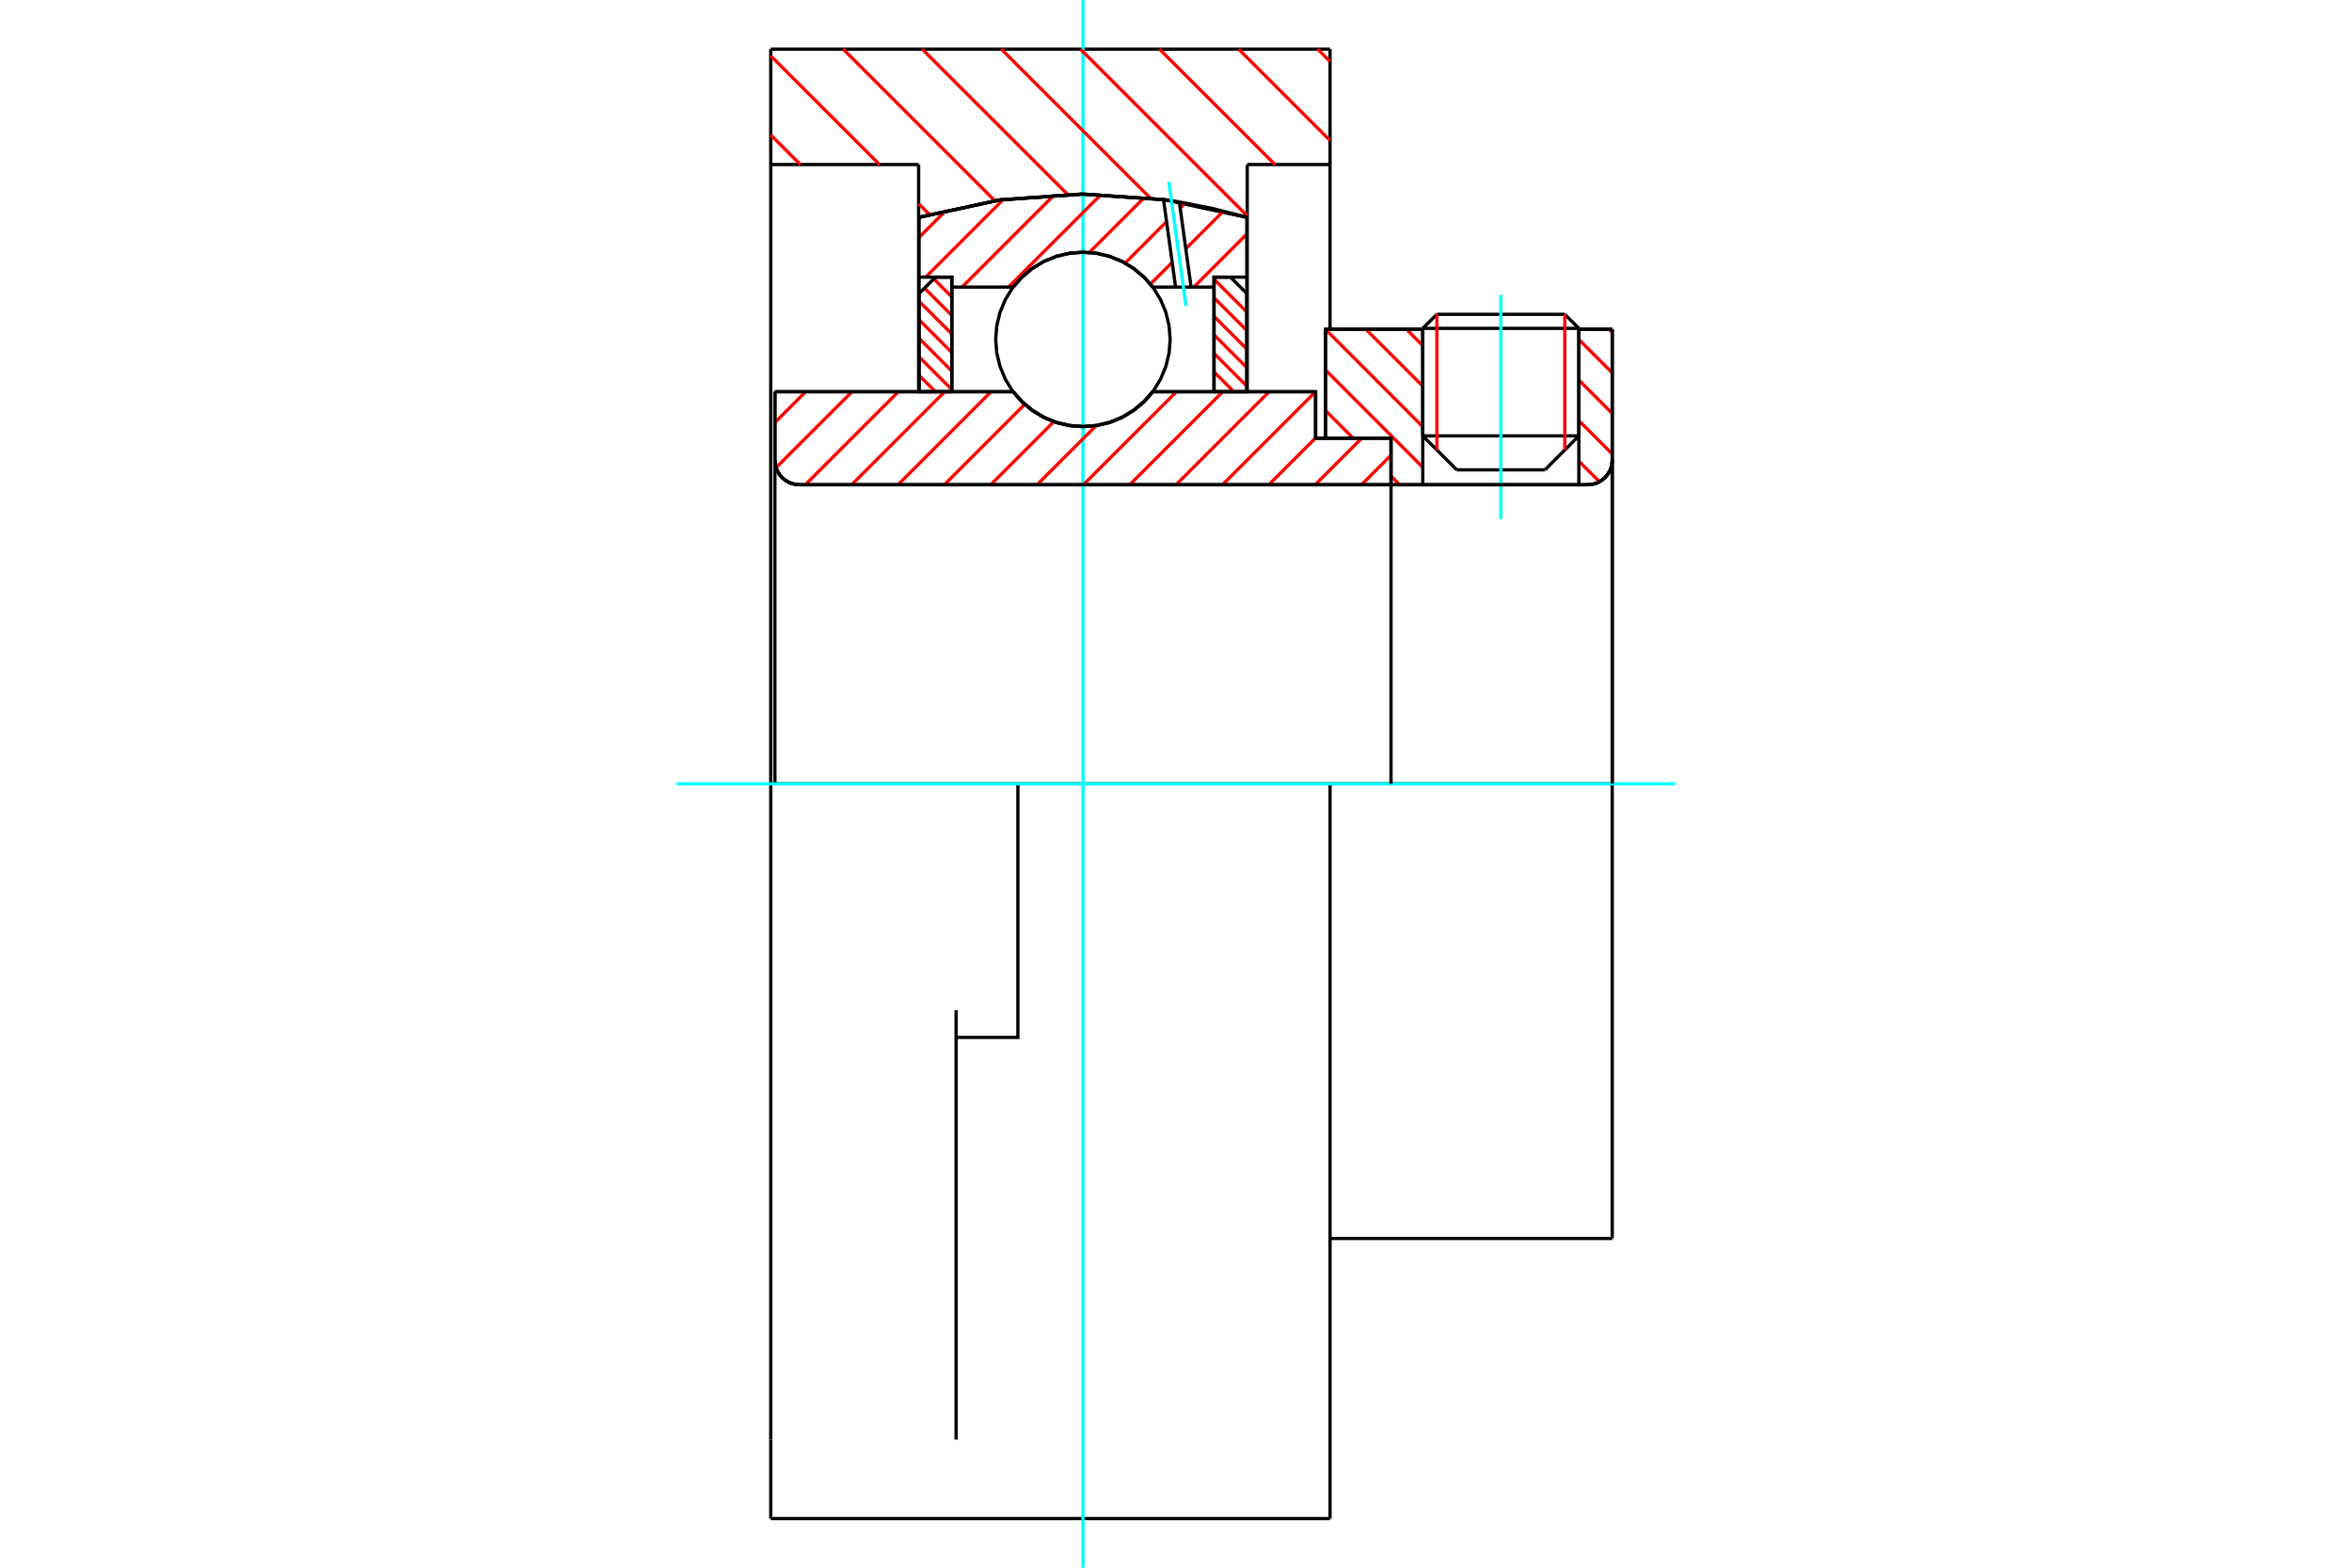 <?xml version="1.0" standalone="no"?>
<!DOCTYPE svg PUBLIC "-//W3C//DTD SVG 1.1//EN"
	"http://www.w3.org/Graphics/SVG/1.1/DTD/svg11.dtd">
<svg xmlns="http://www.w3.org/2000/svg" height="100%" width="100%" viewBox="0 0 36000 24000">
	<rect x="-1800" y="-1200" width="39600" height="26400" style="fill:#FFF"/>
	<g style="fill:none; fill-rule:evenodd" transform="matrix(1 0 0 1 0 0)">
		<g style="fill:none; stroke:#000; stroke-width:50; shape-rendering:geometricPrecision">
			<line x1="20137" y1="6709" x2="20288" y2="6709"/>
			<line x1="20137" y1="5997" x2="20137" y2="6709"/>
			<line x1="11861" y1="5997" x2="15507" y2="5997"/>
			<line x1="17644" y1="5997" x2="20137" y2="5997"/>
			<polyline points="15507,5997 15644,6152 15802,6284 15978,6390 16169,6468 16370,6515 16576,6531 16781,6515 16982,6468 17173,6390 17349,6284 17508,6152 17644,5997"/>
			<polyline points="11861,7044 11865,7103 11879,7161 11902,7215 11932,7266 11971,7311 12016,7349 12066,7380 12121,7403 12178,7416 12237,7421"/>
			<line x1="11861" y1="7044" x2="11861" y2="12000"/>
			<line x1="11861" y1="7044" x2="11861" y2="5997"/>
			<line x1="24166" y1="6673" x2="24166" y2="5040"/>
			<line x1="23647" y1="7193" x2="24166" y2="6673"/>
			<line x1="21777" y1="6673" x2="22297" y2="7193"/>
			<line x1="21777" y1="5040" x2="21777" y2="6673"/>
			<line x1="21777" y1="5040" x2="20288" y2="5040"/>
			<line x1="20288" y1="6709" x2="20288" y2="5040"/>
			<line x1="24301" y1="7421" x2="12237" y2="7421"/>
			<polyline points="24301,7421 24360,7416 24417,7403 24472,7380 24522,7349 24567,7311 24605,7266 24636,7215 24659,7161 24673,7103 24677,7044"/>
			<line x1="24677" y1="5040" x2="24677" y2="7044"/>
			<line x1="24677" y1="5040" x2="24166" y2="5040"/>
			<polyline points="24677,18960 24677,12000 20358,12000"/>
			<line x1="24677" y1="7044" x2="24677" y2="12000"/>
			<line x1="21777" y1="6673" x2="24166" y2="6673"/>
			<line x1="24166" y1="5027" x2="21777" y2="5027"/>
			<line x1="21993" y1="4812" x2="23951" y2="4812"/>
			<line x1="23647" y1="7193" x2="22297" y2="7193"/>
			<polyline points="11861,7044 11865,7103 11879,7161 11902,7215 11932,7266 11971,7311 12016,7349 12066,7380 12121,7403 12178,7416 12237,7421"/>
			<line x1="20358" y1="18960" x2="24677" y2="18960"/>
			<polyline points="24301,7421 24360,7416 24417,7403 24472,7380 24522,7349 24567,7311 24605,7266 24636,7215 24659,7161 24673,7103 24677,7044"/>
			<line x1="21777" y1="5027" x2="21777" y2="5040"/>
			<line x1="24166" y1="5040" x2="24166" y2="5027"/>
			<line x1="21993" y1="4812" x2="21777" y2="5027"/>
			<line x1="24166" y1="5027" x2="23951" y2="4812"/>
			<line x1="15580" y1="12000" x2="11797" y2="12000"/>
			<line x1="20358" y1="12000" x2="15580" y2="12000"/>
			<line x1="14061" y1="2519" x2="11797" y2="2519"/>
			<line x1="14061" y1="3328" x2="14061" y2="2519"/>
			<polyline points="19090,3328 17845,3060 16576,2971 15306,3060 14061,3328"/>
			<line x1="19090" y1="2519" x2="19090" y2="3328"/>
			<line x1="20358" y1="2519" x2="19090" y2="2519"/>
			<line x1="20358" y1="752" x2="20358" y2="2519"/>
			<line x1="11797" y1="752" x2="20358" y2="752"/>
			<line x1="11797" y1="2519" x2="11797" y2="752"/>
			<line x1="20358" y1="12000" x2="20358" y2="23248"/>
			<line x1="20358" y1="2519" x2="20358" y2="5040"/>
			<line x1="19090" y1="3328" x2="19090" y2="5997"/>
			<line x1="11797" y1="23248" x2="11797" y2="22038"/>
			<line x1="14061" y1="5997" x2="14061" y2="3328"/>
			<line x1="11797" y1="12000" x2="11797" y2="2519"/>
			<polyline points="11797,22038 11797,15464 11797,12000"/>
			<line x1="14634" y1="22038" x2="14634" y2="15464"/>
			<polyline points="14634,15882 15580,15882 15580,12000"/>
			<line x1="11797" y1="23248" x2="20358" y2="23248"/>
		</g>
		<g style="fill:none; stroke:#0FF; stroke-width:50; shape-rendering:geometricPrecision">
			<line x1="22972" y1="7945" x2="22972" y2="4516"/>
			<line x1="16576" y1="24000" x2="16576" y2="0"/>
			<line x1="10357" y1="12000" x2="25643" y2="12000"/>
		</g>
		<g style="fill:none; stroke:#F00; stroke-width:50; shape-rendering:geometricPrecision">
			<line x1="20168" y1="752" x2="20358" y2="941"/>
			<line x1="18958" y1="752" x2="20358" y2="2152"/>
			<line x1="17747" y1="752" x2="19515" y2="2519"/>
			<line x1="16537" y1="752" x2="19090" y2="3305"/>
			<line x1="15326" y1="752" x2="17608" y2="3034"/>
			<line x1="14115" y1="752" x2="16339" y2="2975"/>
			<line x1="12905" y1="752" x2="15227" y2="3074"/>
			<line x1="11797" y1="855" x2="13462" y2="2519"/>
			<line x1="14061" y1="3119" x2="14227" y2="3285"/>
			<line x1="11797" y1="2066" x2="12251" y2="2519"/>
		</g>
		<g style="fill:none; stroke:#000; stroke-width:50; shape-rendering:geometricPrecision">
			<polyline points="19090,3328 17845,3060 16576,2971 15306,3060 14061,3328"/>
		</g>
		<g style="fill:none; stroke:#F00; stroke-width:50; shape-rendering:geometricPrecision">
			<line x1="23951" y1="4812" x2="23951" y2="6889"/>
			<line x1="21993" y1="6889" x2="21993" y2="4812"/>
			<line x1="14067" y1="5747" x2="14318" y2="5997"/>
			<line x1="14067" y1="5463" x2="14569" y2="5965"/>
			<line x1="14067" y1="5179" x2="14569" y2="5681"/>
			<line x1="14067" y1="4895" x2="14569" y2="5397"/>
			<line x1="14067" y1="4612" x2="14569" y2="5113"/>
			<line x1="14150" y1="4411" x2="14569" y2="4829"/>
			<line x1="14292" y1="4269" x2="14569" y2="4546"/>
			<line x1="14550" y1="4243" x2="14569" y2="4262"/>
		</g>
		<g style="fill:none; stroke:#000; stroke-width:50; shape-rendering:geometricPrecision">
			<polyline points="14569,5997 14569,4243 14318,4243 14067,4494 14067,5997 14569,5997"/>
		</g>
		<g style="fill:none; stroke:#F00; stroke-width:50; shape-rendering:geometricPrecision">
			<line x1="18582" y1="4275" x2="19084" y2="4777"/>
			<line x1="18582" y1="4559" x2="19084" y2="5060"/>
			<line x1="18582" y1="4843" x2="19084" y2="5344"/>
			<line x1="18582" y1="5126" x2="19084" y2="5628"/>
			<line x1="18582" y1="5410" x2="19084" y2="5912"/>
			<line x1="18582" y1="5694" x2="18885" y2="5997"/>
			<line x1="18582" y1="5978" x2="18601" y2="5997"/>
		</g>
		<g style="fill:none; stroke:#000; stroke-width:50; shape-rendering:geometricPrecision">
			<polyline points="18582,5997 18582,4243 18833,4243 19084,4494 19084,5997 18582,5997"/>
			<polyline points="17911,5196 17894,4987 17845,4783 17765,4590 17656,4411 17520,4252 17360,4116 17182,4006 16988,3926 16784,3877 16576,3861 16367,3877 16163,3926 15969,4006 15791,4116 15632,4252 15495,4411 15386,4590 15306,4783 15257,4987 15240,5196 15257,5405 15306,5608 15386,5802 15495,5981 15632,6140 15791,6276 15969,6385 16163,6466 16367,6515 16576,6531 16784,6515 16988,6466 17182,6385 17360,6276 17520,6140 17656,5981 17765,5802 17845,5608 17894,5405 17911,5196"/>
		</g>
		<g style="fill:none; stroke:#F00; stroke-width:50; shape-rendering:geometricPrecision">
			<line x1="24630" y1="5040" x2="24677" y2="5088"/>
			<line x1="24166" y1="5197" x2="24677" y2="5708"/>
			<line x1="24166" y1="5818" x2="24677" y2="6329"/>
			<line x1="24166" y1="6439" x2="24677" y2="6950"/>
			<line x1="24166" y1="7060" x2="24481" y2="7375"/>
			<line x1="21526" y1="5040" x2="21777" y2="5291"/>
			<line x1="20905" y1="5040" x2="21777" y2="5912"/>
			<line x1="20288" y1="5043" x2="21777" y2="6533"/>
			<line x1="20288" y1="5664" x2="21777" y2="7154"/>
			<line x1="20288" y1="6285" x2="20712" y2="6709"/>
			<line x1="21291" y1="7288" x2="21424" y2="7421"/>
		</g>
		<g style="fill:none; stroke:#000; stroke-width:50; shape-rendering:geometricPrecision">
			<line x1="24677" y1="12000" x2="24677" y2="5040"/>
			<polyline points="24301,7421 24360,7416 24417,7403 24472,7380 24522,7349 24567,7311 24605,7266 24636,7215 24659,7161 24673,7103 24677,7044"/>
			<polyline points="24301,7421 24166,7421 24166,5040"/>
			<polyline points="24166,7421 21777,7421 21777,5040"/>
			<polyline points="21777,7421 21291,7421 21291,12000"/>
			<polyline points="21291,7421 21291,6709 20288,6709 20288,5040 21777,5040"/>
			<line x1="24166" y1="5040" x2="24677" y2="5040"/>
		</g>
		<g style="fill:none; stroke:#F00; stroke-width:50; shape-rendering:geometricPrecision">
			<line x1="19084" y1="3583" x2="18272" y2="4395"/>
			<line x1="18724" y1="3234" x2="18150" y2="3808"/>
			<line x1="17942" y1="4016" x2="17608" y2="4350"/>
			<line x1="18139" y1="3109" x2="18064" y2="3184"/>
			<line x1="17856" y1="3392" x2="17221" y2="4028"/>
			<line x1="17515" y1="3024" x2="16674" y2="3865"/>
			<line x1="16851" y1="2979" x2="15435" y2="4395"/>
			<line x1="16138" y1="2982" x2="14725" y2="4395"/>
			<line x1="15352" y1="3058" x2="14168" y2="4243"/>
			<line x1="14483" y1="3218" x2="14067" y2="3634"/>
		</g>
		<g style="fill:none; stroke:#000; stroke-width:50; shape-rendering:geometricPrecision">
			<polyline points="14067,5997 14067,4243 14067,3326"/>
			<polyline points="17809,3055 16553,2971 15298,3062 14067,3326"/>
			<polyline points="18051,3092 17930,3073 17809,3055"/>
			<polyline points="19084,3326 18571,3194 18051,3092"/>
			<polyline points="19084,3326 19084,4243 18582,4243 18582,4395 18582,5997"/>
			<polyline points="18582,4395 18231,4395 17994,4395 17644,4395 17508,4240 17349,4108 17173,4002 16982,3924 16781,3877 16576,3861 16370,3877 16169,3924 15978,4002 15802,4108 15644,4240 15507,4395 14569,4395 14569,5997"/>
			<polyline points="14569,4395 14569,4243 14067,4243"/>
			<line x1="19084" y1="4243" x2="19084" y2="5997"/>
		</g>
		<g style="fill:none; stroke:#0FF; stroke-width:50; shape-rendering:geometricPrecision">
			<line x1="18153" y1="4686" x2="17890" y2="2782"/>
		</g>
		<g style="fill:none; stroke:#000; stroke-width:50; shape-rendering:geometricPrecision">
			<line x1="17994" y1="4395" x2="17809" y2="3055"/>
			<line x1="18231" y1="4395" x2="18051" y2="3092"/>
		</g>
		<g style="fill:none; stroke:#F00; stroke-width:50; shape-rendering:geometricPrecision">
			<line x1="21291" y1="6969" x2="20839" y2="7421"/>
			<line x1="20842" y1="6709" x2="20130" y2="7421"/>
			<line x1="20137" y1="6704" x2="19420" y2="7421"/>
			<line x1="20135" y1="5997" x2="18711" y2="7421"/>
			<line x1="19425" y1="5997" x2="18001" y2="7421"/>
			<line x1="18716" y1="5997" x2="17292" y2="7421"/>
			<line x1="18007" y1="5997" x2="16582" y2="7421"/>
			<line x1="16779" y1="6515" x2="15873" y2="7421"/>
			<line x1="16131" y1="6454" x2="15164" y2="7421"/>
			<line x1="15685" y1="6190" x2="14454" y2="7421"/>
			<line x1="15169" y1="5997" x2="13745" y2="7421"/>
			<line x1="14459" y1="5997" x2="13035" y2="7421"/>
			<line x1="13750" y1="5997" x2="12326" y2="7421"/>
			<line x1="13041" y1="5997" x2="11878" y2="7159"/>
			<line x1="12331" y1="5997" x2="11861" y2="6468"/>
		</g>
		<g style="fill:none; stroke:#000; stroke-width:50; shape-rendering:geometricPrecision">
			<polyline points="11861,5997 11861,7044 11865,7103 11879,7161 11902,7215 11932,7266 11971,7311 12016,7349 12066,7380 12121,7403 12178,7416 12237,7421 21291,7421 21291,6709 20137,6709 20137,5997 17644,5997"/>
			<polyline points="15507,5997 15644,6152 15802,6284 15978,6390 16169,6468 16370,6515 16576,6531 16781,6515 16982,6468 17173,6390 17349,6284 17508,6152 17644,5997"/>
			<polyline points="15507,5997 12362,5997 11861,5997"/>
		</g>
	</g>
</svg>
